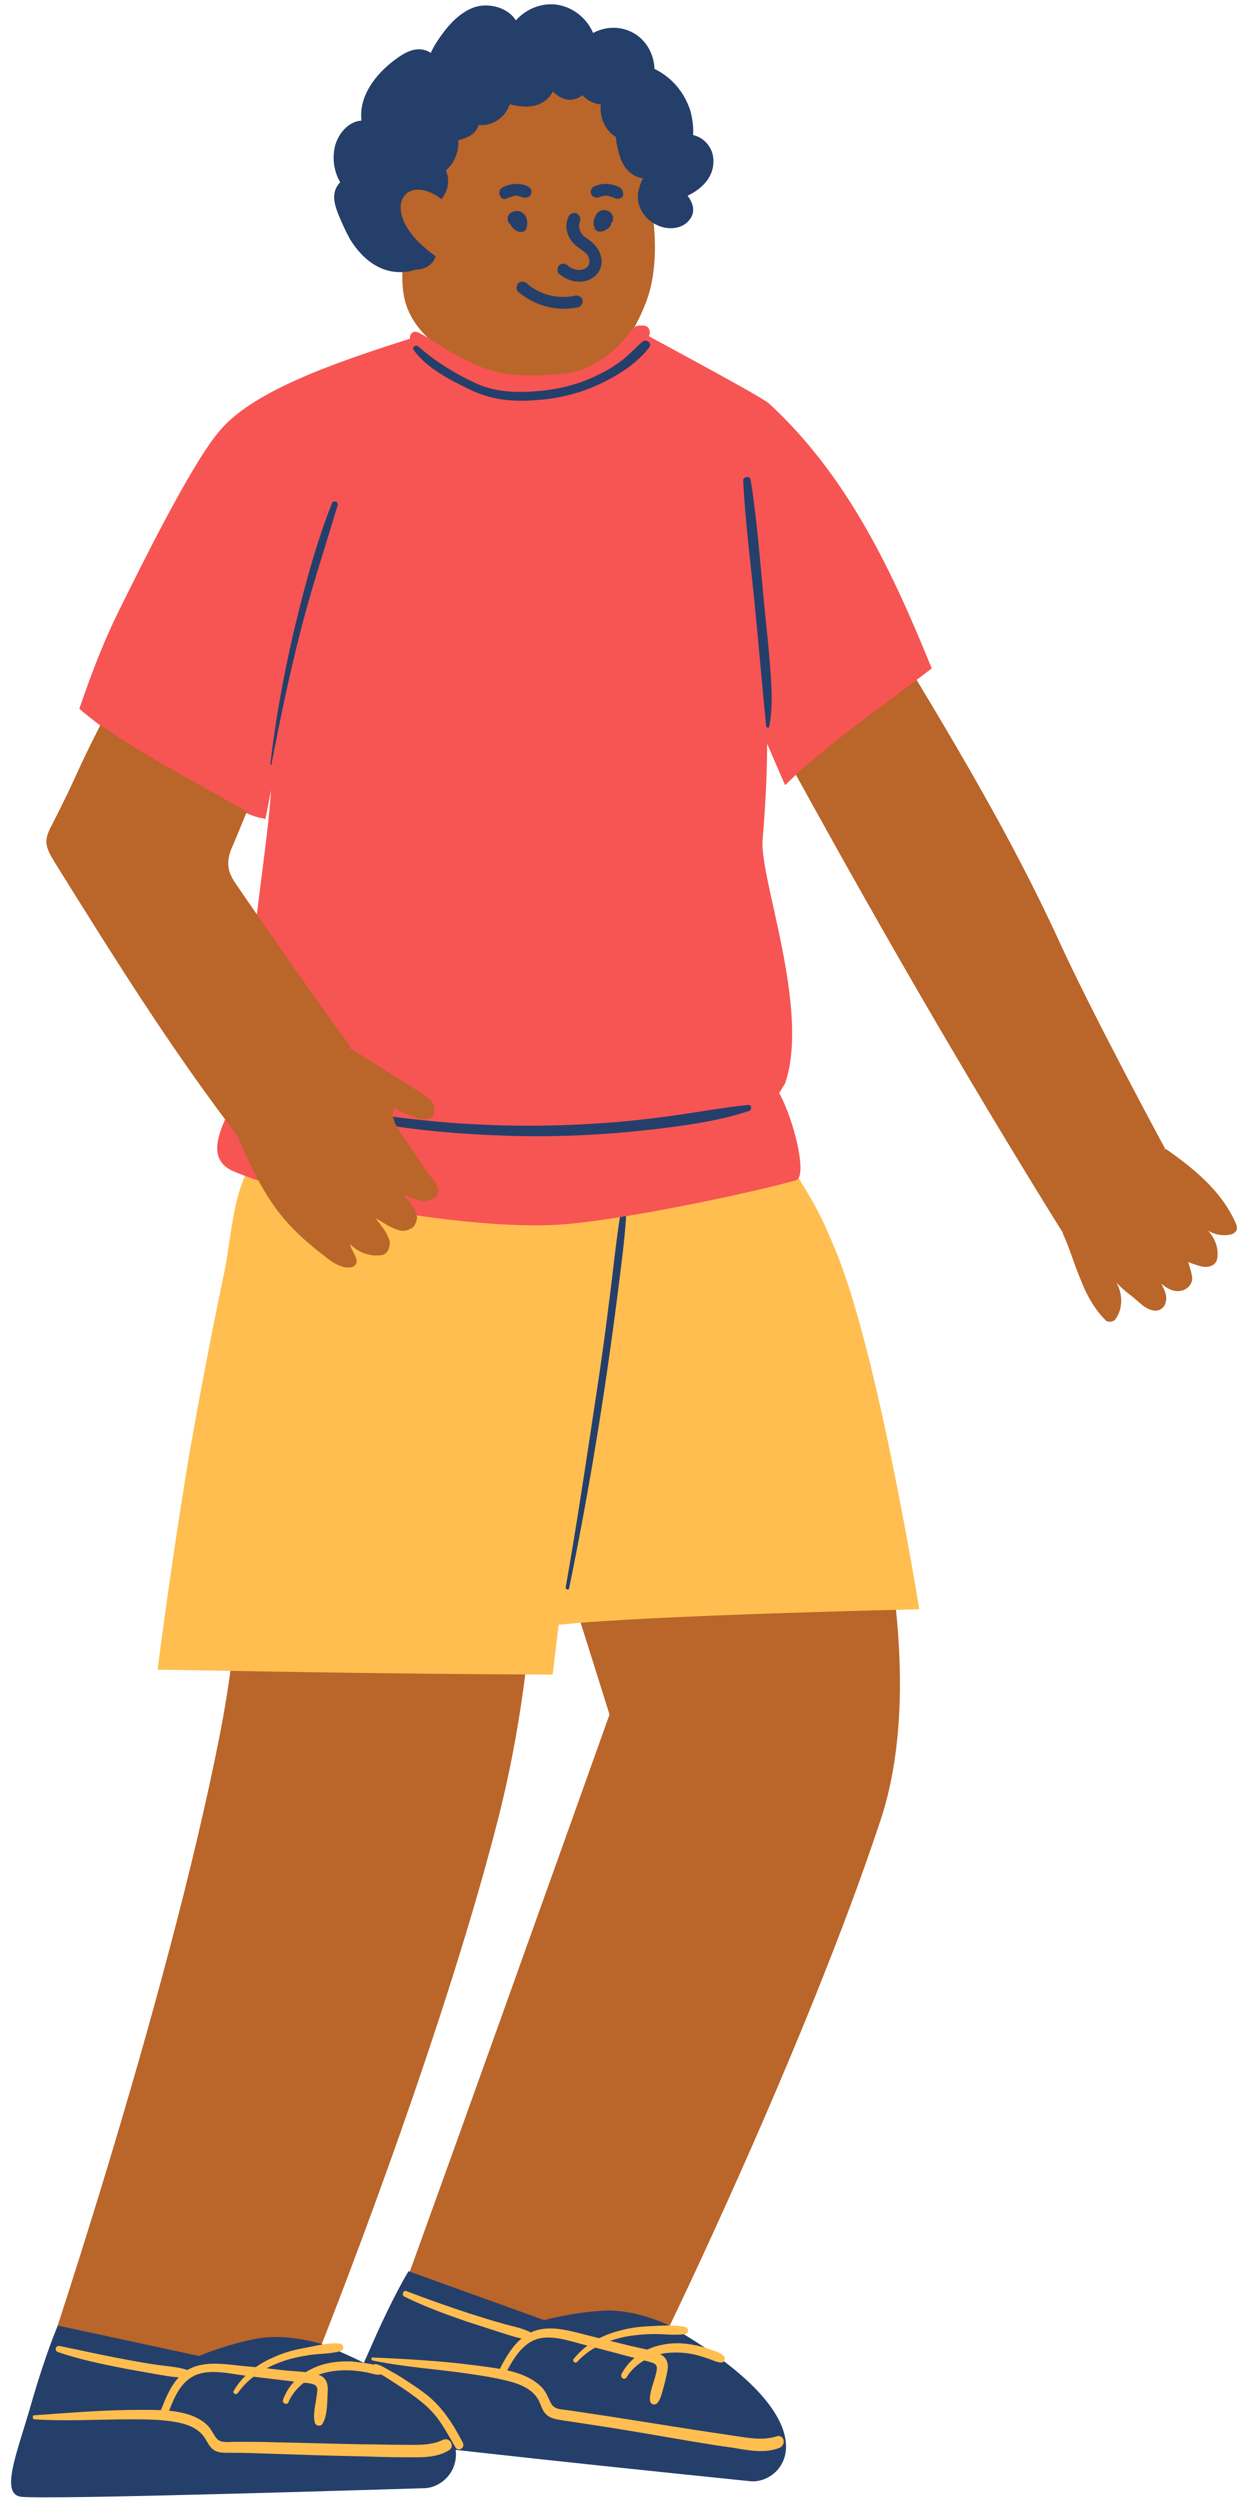 <?xml version="1.0" encoding="UTF-8" standalone="no"?><svg xmlns="http://www.w3.org/2000/svg" xmlns:xlink="http://www.w3.org/1999/xlink" fill="#000000" height="501.2" preserveAspectRatio="xMidYMid meet" version="1" viewBox="-2.3 -0.7 248.2 501.2" width="248.2" zoomAndPan="magnify"><g><g><g id="change1_1"><path d="M210.7,246.4c1.4,3,2.3,6.2,3.6,9.3c1.2,3.1,2.8,6.1,5.2,8.4c0.2,0.2,1.2,0.3,1.7-0.2 c1.9-2.3,1.6-6.1-0.3-8.4c1.2,2,3.6,3.4,5.3,5c1.2,1.1,3,2.1,4.3,1.2c0.8-0.5,1.1-1.6,1-2.5c-0.1-0.9-0.6-1.8-1-2.6 c1,0.9,2.4,1.7,3.7,1.5c1.4-0.1,2.7-1.4,2.5-2.8c-0.1-1-0.8-3-0.8-3s1.8,0.7,2.8,0.9c1,0.2,2.1,0,2.7-0.8c0.3-0.4,0.4-1,0.4-1.5 c0.1-1.8-0.7-3.6-1.9-4.9c1.3,0.8,2.9,1.1,4.4,0.8c0.5-0.1,0.9-0.3,1.2-0.7c0.4-0.6,0.1-1.3-0.2-1.9c-2.8-6.2-8.3-10.7-13.9-14.6 L210.7,246.4z" fill="#ba6529"/></g><g id="change1_5"><path d="M154.3,149.2c18.1,33.1,36.5,65.1,56.4,97.1c7.8-2.9,20.6-16.7,20.6-16.7s-14.3-26.4-21.3-41.7 c-9.7-21.2-21.8-41.2-33.9-61.2c-7.4,7.4-14.8,14.7-22.2,22.1" fill="#ba6529"/></g><g><g id="change1_8"><path d="M167.7,277.8c0,0,18.2,51.5,6.5,86.5c-15,45.2-42.7,102.2-42.7,102.2s11,5.3,15,10c0.9,1.1,1.6,3,0.4,3.7 c-0.4,0.2-0.9,0.2-1.4,0.2c-24.4-1.1-48.7-3-73-5.8C74.6,470,119.9,343,119.9,343l-18.4-58.5L167.7,277.8z" fill="#ba6529"/></g></g><g><g id="change1_6"><path d="M110.7,289.2c-7.5,16.9-4.1,39.3-13.2,75c-11.8,46.1-35.3,105-35.3,105s11.4,4.5,15.6,8.9 c1,1,1.8,2.8,0.7,3.6c-0.4,0.3-0.9,0.3-1.4,0.3c-24.4,0.7-48.8,0.5-73.2-0.6c1.8-4.7,27.3-80.3,37.9-134.5 c7.7-39.3,1.1-60.8,3-67.4L110.7,289.2z" fill="#ba6529"/></g></g><g id="change2_8"><path d="M29.3,334c27.5,0.5,51.7,0.9,79.2,1c4.1-35.1,9.9-70.3,10.7-105.6c-0.1,2.6-31.9,2.7-35,2.5 c-8.9-0.4-23.2-6.1-31.5-3.1c-8.3,3-8.4,18.2-10,25.4c-2.6,12.4-5,24.9-7.2,37.5C33.2,305.8,31.1,319.9,29.3,334z" fill="#ffbe4f"/></g><g id="change2_1"><path d="M109.8,325c17.9-1.9,72.2-3.1,72.2-3.1s-8.1-50.6-16.6-71.5c-3.2-7.8-4.5-10-9-17.2 c-17.2,7.6-38.7,10.2-57.1,13.1c4.2,24.8,5.1,49.5,9.3,74.3" fill="#ffbe4f"/></g><g id="change2_9"><path d="M111.7,322.6c2.7-9.9,4.9-19.9,6.7-30.1c1.7-9.8,3.5-19.9,3.6-30c0-1.9-3-2.4-3.4-0.5 c-1.7,9.9-2.6,20-4.2,29.9c-1.7,9.9-3.7,19.8-6.1,29.6C107.8,323.9,111.1,324.8,111.7,322.6L111.7,322.6z" fill="#ffbe4f"/></g><g id="change3_9"><path d="M111.8,317.7c4-19.5,7.2-39.1,9.7-58.8c0.7-5.6,1.5-11.3,1.8-16.9c0-0.6-1-0.8-1.1-0.1 c-1,6.1-1.6,12.4-2.4,18.5c-0.8,6.5-1.7,12.9-2.7,19.4c-1.9,12.6-3.8,25.3-6,37.8C111.2,318,111.7,318.1,111.8,317.7L111.8,317.7z" fill="#253f6b"/></g><g id="change3_10"><path d="M90.3,76.1c4.8,2.1,10,3.4,15.2,3.5c4.5,0.1,10.4,0,13.7-3.5c0.7-0.7-0.3-1.7-1.1-1.1 c-1.7,1.5-3.9,2.1-6.1,2.5c-2.4,0.4-4.9,0.6-7.3,0.5c-4.8-0.1-9.6-1-14.1-2.8C90.2,74.9,89.8,75.8,90.3,76.1L90.3,76.1z" fill="#253f6b"/></g><g><g id="change1_2"><path d="M128.3,39.9c-0.6-5.8-2.1-11.5-5-16.6c-2.3-4.3-5.7-8.3-10.6-9.7c-12.2-4.1-24,1.7-29.6,13 c-2.3,5-3,10.5-3.7,16c-1,8.5-1.7,14-0.1,18.3c4.1,10.8,19.9,14.7,30.2,14.3c10.6-0.7,15-8.7,17.4-14.5 C129.8,53.8,129.1,46,128.3,39.9z" fill="#ba6529"/></g><g id="change4_1"><path d="M155.1,216.5c5.1-15-5.3-41.5-4.5-49c0.5-5.9,0.9-12.8,0.9-19.1c1.2,2.8,2.4,5.5,3.6,8.3 c5.2-5.1,11-9.6,16.9-14c4.2-3.1,8.3-6.2,12.5-9.4c-7.8-19.2-16.7-38.4-32.6-53.1c-1.9-1.6-22-12.3-24.1-13.5 c0.4-0.8,0.1-1.9-0.8-2.1c-1.5-0.1-1.9,0-2.4,0.6c-2.9,3.6-4.1,5.2-9.9,8.1c-2.2,1.1-11.2,1.7-15.9,0.9 c-7.8-1.3-16.3-8.4-17.8-8.4c-0.8,0-1.2,0.7-1.1,1.4c-15.4,4.9-32.2,10.7-38.6,19c-5.5,6.7-15.4,26.7-19.3,34.6 c-3.4,6.7-6,13.6-8.4,20.6c4.3,3.6,8.8,6.8,13.5,9.8c3.4,2.1,6.8,4.1,10.3,5.9c1.7,0.9,3.5,1.7,5.1,2.7c2.4,1.3,4.9,3,7.6,3.5 c0.3,0,0.5,0.1,0.8,0.2c0.4-1.9,0.8-3.9,1.1-5.8c0,1.1-0.2,3.3-0.5,6.1c0.1,0.1,0.2,0.2,0,0.1c0,0,0,0,0,0 c-1.5,13.8-6,43.3-4.8,51c0,0,0,0,0,0c-1.3,5.7-10.1,15.8-2.2,19.2c12.5,5.4,44.5,11.4,63.2,10.8c12.2-0.3,42-6.8,49.6-9 c2.3-0.7-0.3-11.9-3.4-17.5C154,218.3,155.1,216.5,155.1,216.5z" fill="#f75454"/></g><g id="change3_1"><path d="M117.9,43.5C117.9,43.5,117.9,43.5,117.9,43.5c0,0,0-0.1-0.1-0.2C117.9,43.4,117.9,43.4,117.9,43.5 c0-0.1-0.1-0.2-0.1-0.3C117.9,43.3,117.9,43.4,117.9,43.5c0-0.1,0-0.2,0-0.4c0,0.1,0,0.2-0.1,0.3c0-0.1,0.1-0.2,0.1-0.3 c0,0.1-0.1,0.2-0.2,0.3c0.1-0.1,0.1-0.2,0.2-0.2c-0.1,0.1-0.1,0.2-0.2,0.2c0.1-0.1,0.2-0.1,0.2-0.2c-0.1,0.1-0.1,0.1-0.2,0.1 c0.1,0,0.2-0.1,0.3-0.1c-0.1,0-0.1,0.1-0.2,0.1c0.1,0,0.2,0,0.3,0c-0.1,0-0.1,0-0.2,0c0.1,0,0.2,0,0.3,0c0,0-0.1,0-0.1,0 c0.1,0,0.2,0.1,0.3,0.1c0,0,0,0-0.1,0c0.1,0.1,0.2,0.1,0.2,0.2c0,0,0,0-0.1-0.1c0.1,0.1,0.1,0.2,0.2,0.2c0,0,0-0.1,0-0.1 c0,0.1,0.1,0.2,0.1,0.3c0,0,0-0.1,0-0.1c0,0.1,0,0.2,0,0.3c0-0.2,0-0.4,0-0.5c0,0.1,0,0.2,0,0.3c0-0.2,0.1-0.3,0.1-0.4 c0,0.1-0.1,0.2-0.1,0.3c0-0.1,0.1-0.2,0.1-0.3c-0.1,0.1-0.1,0.2-0.2,0.2c0.1-0.1,0.1-0.1,0.2-0.2c-0.1,0.1-0.2,0.1-0.2,0.2 c0,0,0.1-0.1,0.1-0.1c-0.1,0-0.2,0.1-0.3,0.1c0.1,0,0.1,0,0.2,0c-0.1,0-0.2,0-0.3,0c0.1,0,0.1,0,0.2,0c-0.1,0-0.2,0-0.3,0 c0.1,0,0.1,0,0.2,0.1c-0.1,0-0.2-0.1-0.3-0.1c0.1,0,0.1,0.1,0.2,0.1c-0.1-0.1-0.2-0.1-0.2-0.2c0,0,0.1,0.1,0.1,0.1 c-0.1-0.1-0.1-0.2-0.2-0.2c0,0,0,0.1,0.1,0.1c0-0.1-0.1-0.2-0.1-0.3c0,0,0,0.1,0,0.1c0-0.1,0-0.2,0-0.3c0,0,0,0.1,0,0.1 c0,0.3,0.1,0.6,0.4,0.9c0.2,0.2,0.6,0.4,0.9,0.4c0.3,0,0.6-0.1,0.9-0.4c0.2-0.2,0.4-0.5,0.4-0.9c0,0,0,0,0-0.1c0-0.1,0-0.2,0-0.4 c0-0.1-0.1-0.3-0.2-0.4c-0.1-0.2-0.2-0.3-0.3-0.4c-0.2-0.2-0.4-0.3-0.7-0.4c0,0-0.1,0-0.1,0c-0.1,0-0.3-0.1-0.5-0.1 c0,0-0.1,0-0.1,0c-0.1,0-0.3,0-0.4,0.1c-0.3,0.1-0.5,0.2-0.7,0.4c-0.2,0.1-0.3,0.3-0.4,0.5c-0.1,0.2-0.2,0.4-0.3,0.6 c0,0.1-0.1,0.2-0.1,0.3c0,0.2-0.1,0.4-0.1,0.6c0,0.1,0,0.1,0,0.2c0,0.2,0,0.3,0.1,0.5c0,0.1,0.1,0.2,0.1,0.4c0,0,0,0,0,0.1 c0.1,0.2,0.3,0.4,0.5,0.5c0.1,0.1,0.2,0.1,0.3,0.1c0,0,0.1,0,0.1,0c0.2,0,0.3,0.1,0.5,0c0.1,0,0.3,0,0.4-0.1 c0.1,0,0.3-0.1,0.4-0.2c0.2-0.1,0.3-0.2,0.5-0.3c0.1-0.1,0.1-0.1,0.2-0.2c0.1-0.1,0.2-0.2,0.3-0.4c0.1-0.1,0.1-0.2,0.1-0.3 c0.1-0.2,0.1-0.3,0.1-0.5c0-0.2,0.1-0.3,0.1-0.5c0-0.2,0-0.3-0.1-0.5c0-0.1,0-0.1,0-0.2c-0.1-0.1-0.1-0.3-0.2-0.4 c-0.1-0.3-0.4-0.5-0.7-0.6c-0.2-0.1-0.3-0.1-0.5,0c-0.2,0-0.3,0.1-0.5,0.1c-0.3,0.2-0.5,0.4-0.6,0.7 C117.7,42.9,117.8,43.2,117.9,43.5L117.9,43.5z" fill="#253f6b"/></g><g id="change3_2"><path d="M112.9,58.6c-3.4,0.7-7-0.2-9.6-2.5c-0.5-0.4-1.2-0.5-1.7,0c-0.4,0.4-0.5,1.3,0,1.7c3.3,2.8,7.7,4,12,3.1 c0.6-0.1,1-0.9,0.9-1.5C114.2,58.7,113.5,58.4,112.9,58.6L112.9,58.6z" fill="#253f6b"/></g><g id="change3_3"><path d="M122,36.9c-1.5-0.8-3.4-1-5-0.3c-0.3,0.1-0.6,0.3-0.7,0.6c-0.2,0.3-0.2,0.6-0.1,0.9c0.1,0.3,0.3,0.6,0.6,0.7 c0.3,0.1,0.6,0.2,0.9,0.1c0.4-0.2,0.8-0.3,1.2-0.3c-0.1,0-0.2,0-0.3,0c0.4-0.1,0.9-0.1,1.3,0c-0.1,0-0.2,0-0.3,0 c0.4,0.1,0.8,0.2,1.2,0.3c-0.1,0-0.2-0.1-0.3-0.1c0.1,0.1,0.2,0.1,0.4,0.2c0.6,0.3,1.3,0.2,1.7-0.4 C122.7,38.1,122.6,37.3,122,36.9L122,36.9z" fill="#253f6b"/></g><g id="change3_4"><path d="M100.2,42.3c-0.1,0.1-0.1,0.3-0.2,0.4c0,0.1,0,0.1,0,0.2c0,0.2-0.1,0.4-0.1,0.6c0,0.2,0,0.4,0.1,0.6 c0.1,0.2,0.1,0.4,0.2,0.5c0.2,0.3,0.5,0.6,0.8,0.8c0,0,0.1,0,0.1,0.1c0.1,0.1,0.3,0.1,0.4,0.2c0.1,0,0.3,0.1,0.4,0.1 c0.1,0,0.2,0,0.3,0c0.1,0,0.2,0,0.2,0c0.1,0,0.2-0.1,0.3-0.1c0.2-0.1,0.4-0.3,0.5-0.5c0,0,0,0,0-0.1c0.1-0.1,0.1-0.2,0.1-0.3 c0-0.2,0.1-0.3,0.1-0.5c0-0.1,0-0.2,0-0.3c0-0.2,0-0.4-0.1-0.7c0-0.2-0.1-0.4-0.2-0.6c-0.1-0.2-0.2-0.4-0.4-0.5 c0,0-0.1-0.1-0.1-0.1c-0.1-0.1-0.2-0.2-0.4-0.3c-0.3-0.2-0.5-0.2-0.8-0.2c-0.1,0-0.1,0-0.2,0c-0.2,0-0.3,0-0.5,0.1 c0,0-0.1,0-0.1,0c-0.1,0.1-0.3,0.1-0.4,0.2c-0.3,0.2-0.4,0.3-0.6,0.6c0,0,0,0,0,0.1c-0.1,0.1-0.1,0.2-0.1,0.3c0,0.1,0,0.1,0,0.2 c0,0.1,0,0.2,0,0.2c0,0.3,0.1,0.6,0.4,0.9c0.2,0.2,0.6,0.4,0.9,0.4c0.3,0,0.6-0.1,0.9-0.4c0.2-0.2,0.4-0.5,0.4-0.9 c0,0,0-0.1,0-0.1c0,0.1,0,0.2,0,0.3c0,0,0-0.1,0-0.1c0,0.1-0.1,0.2-0.1,0.3c0,0,0-0.1,0.1-0.1c-0.1,0.1-0.1,0.2-0.2,0.2 c0,0,0.1-0.1,0.1-0.1c-0.1,0.1-0.2,0.1-0.2,0.2c0,0,0.1-0.1,0.2-0.1c-0.1,0-0.2,0.1-0.3,0.1c0.1,0,0.1,0,0.2-0.1 c-0.1,0-0.2,0-0.3,0c0.1,0,0.1,0,0.2,0c-0.1,0-0.2,0-0.3,0c0.1,0,0.1,0,0.2,0c-0.1,0-0.2-0.1-0.3-0.1c0.1,0,0.1,0,0.1,0.1 c-0.1-0.1-0.2-0.1-0.2-0.2c0.1,0.1,0.1,0.1,0.2,0.2c-0.1-0.1-0.1-0.2-0.2-0.2c0.1,0.1,0.1,0.2,0.1,0.3c0-0.1-0.1-0.2-0.1-0.3 c0.1,0.1,0.1,0.3,0.1,0.4c0-0.1,0-0.2,0-0.3c0,0.2,0,0.4,0,0.5c0-0.1,0-0.2,0-0.3c0,0.1,0,0.1,0,0.1c0-0.1,0.1-0.2,0.1-0.3 c0,0,0,0.1,0,0.1c0.1-0.1,0.1-0.2,0.2-0.2c0,0,0,0-0.1,0.1c0.1-0.1,0.2-0.1,0.2-0.2c0,0,0,0-0.1,0c0.1,0,0.2-0.1,0.3-0.1 c0,0-0.1,0-0.1,0c0.1,0,0.2,0,0.3,0c-0.1,0-0.1,0-0.2,0c0.1,0,0.2,0,0.3,0c-0.1,0-0.2,0-0.2-0.1c0.1,0,0.2,0.1,0.3,0.1 c-0.1,0-0.2-0.1-0.2-0.1c0.1,0.1,0.2,0.1,0.2,0.2c-0.1-0.1-0.2-0.1-0.2-0.2c0.1,0.1,0.1,0.2,0.2,0.2c-0.1-0.1-0.1-0.2-0.2-0.3 c0,0.1,0.1,0.2,0.1,0.3c0-0.1-0.1-0.2-0.1-0.3c0,0.1,0,0.2,0,0.3c0-0.1,0-0.2,0-0.3c0,0.1,0,0.2,0,0.3c0-0.1,0-0.2,0.1-0.2 c0,0.1-0.1,0.2-0.1,0.3c0,0,0-0.1,0-0.1c0.2-0.3,0.2-0.6,0.1-0.9c-0.1-0.3-0.3-0.6-0.6-0.7c-0.3-0.1-0.6-0.2-0.9-0.1 C100.6,41.8,100.4,42,100.2,42.3L100.2,42.3z" fill="#253f6b"/></g><g id="change3_5"><path d="M99.5,39c0.1-0.1,0.2-0.1,0.4-0.2C99.7,38.9,99.6,39,99.5,39c0.5-0.2,0.9-0.3,1.3-0.4c-0.1,0-0.2,0-0.3,0 c0.4-0.1,0.9-0.1,1.3,0c-0.1,0-0.2,0-0.3,0c0.4,0.1,0.8,0.2,1.2,0.3c0.3,0.1,0.7,0,0.9-0.1c0.3-0.1,0.5-0.4,0.6-0.7 c0.1-0.3,0.1-0.7-0.1-0.9c-0.2-0.3-0.4-0.4-0.7-0.6c-1.6-0.7-3.5-0.5-5,0.3c-0.6,0.3-0.8,1.1-0.4,1.7 C98.2,39.2,98.9,39.4,99.5,39L99.5,39z" fill="#253f6b"/></g></g><g id="change3_11"><path d="M151.9,145c0.8-4,0.5-8,0.2-12c-0.3-4.2-0.8-8.4-1.2-12.6c-0.8-8.3-1.4-16.7-2.7-24.9 c-0.1-0.9-1.6-0.7-1.5,0.2c0.4,8.2,1.5,16.5,2.3,24.7c0.8,8.2,1.5,16.4,2.3,24.5C151.4,145.2,151.9,145.3,151.9,145L151.9,145z" fill="#253f6b"/></g><g id="change3_12"><path d="M52.1,152.6c1.7-8.8,3.5-17.5,5.7-26.2c2.2-8.7,5-17.2,7.6-25.8c0.2-0.8-1-1.1-1.2-0.3 c-3.3,8.4-5.6,17.2-7.7,26c-2,8.7-3.6,17.4-4.6,26.2C51.9,152.7,52.1,152.7,52.1,152.6L52.1,152.6z" fill="#253f6b"/></g><g id="change1_7"><path d="M17.8,144.7c-5.4,10.6-4.2,9.2-9.6,19.8C7.6,165.6,7,166.8,7,168c0,1.4,0.8,2.7,1.5,3.9 c11.7,18.8,23.4,37.6,36.9,55.2c0.3,0.4,0.7,0.8,1.2,0.8c0.4,0,0.7-0.2,0.9-0.4c7.2-5.6,14.1-11.7,20.5-18.3 c-7.7-10.6-15.2-21.3-22.6-32.1c-0.9-1.3-1.8-2.6-1.9-4.2c-0.2-1.6,0.4-3.1,1.1-4.6c1.3-3.2,2.6-6.3,2.6-6.3s-5.3-2.9-14.7-8.3 C26.2,150.3,17.8,144.7,17.8,144.7z" fill="#ba6529"/></g><g id="change3_13"><path d="M111.6,42.9c-0.6,1.4-0.4,3,0.4,4.3c0.4,0.7,1,1.2,1.6,1.7c0.6,0.4,1.2,0.8,1.7,1.3c0.7,0.8,0.9,2.3-0.2,2.9 c-1.1,0.6-2.7,0.3-3.6-0.6c-0.5-0.4-1.2-0.5-1.7,0c-0.4,0.4-0.5,1.3,0,1.7c1.5,1.3,3.5,1.9,5.4,1.4c1.9-0.5,3.3-2.2,3.1-4.2 c-0.2-2-1.5-3.4-3.1-4.4c-1.2-0.8-1.7-2.1-1.2-3.5c0.2-0.6-0.3-1.3-0.9-1.5C112.4,41.9,111.8,42.3,111.6,42.9L111.6,42.9z" fill="#253f6b"/></g><g fill="#253f6b" id="change3_14"><path d="M83.1,50.2c-2.2,3.1-7.1,3.1-10.3,1c-3.2-2.1-5-5.7-6.5-9.3c-0.4-1-0.8-2.1-0.8-3.2c0.1-1.1,0.8-2.3,1.9-2.5 c1.1-0.2,2.3,1,1.9,2c-3.3-2.1-4.7-6.7-3.2-10.3c0.9-2.1,3.4-3.9,5.4-2.8c-0.9-2.3-0.5-5.1,0.7-7.3c1.2-2.2,3.1-4,5.1-5.5 c1.3-1,2.7-1.9,4.3-1.8c1.6,0.1,3.2,1.6,2.7,3.1c-0.3-2.2,0.9-4.4,2.3-6.2c1.8-2.6,4.1-5.1,7.2-5.8c3.1-0.7,6.9,1.6,6.6,4.8 c1.2-3.2,4.7-5.3,8.1-5c3.4,0.3,6.5,3,7.2,6.4c2.1-1.8,5.4-2.2,7.9-0.9s4.1,4.2,3.8,7c4.9,1.9,8.2,7.3,7.8,12.5 c-0.1,0.9-0.7,2.1-1.6,1.7c1.5-1.2,4.1-0.5,5.1,1.2c1,1.7,0.6,3.9-0.5,5.5c-1.2,1.6-3,2.6-4.9,3.2c1.1,1,2.4,2.5,1.9,3.9 c-0.3,0.8-1,1.3-1.8,1.6c-3.3,1.2-7.3-2-6.8-5.5c0.2-1.6,1.3-3.1,1.8-4.6c-1.3,0.9-3.3,0.3-4.3-0.9c-1.1-1.2-1.5-2.8-1.8-4.4 c-0.2-0.9-0.3-1.8,0.2-2.6c0.5-0.7,2-0.6,2,0.3c-1,1-2.8,0.4-3.8-0.6c-1.6-1.6-2.2-4.2-1.3-6.3c-2.5,1-5.6-1.4-5.3-4 c1,1.5-1.1,3.5-2.8,3.2c-1.8-0.3-3-2-3.9-3.6c0.9,1.8-0.7,4.1-2.6,4.7s-4,0.1-6-0.5c-0.1,1.8-1.2,3.4-2.8,4.2s-3.6,0.4-5-0.7 c1.1,0,1.6,1.6,1,2.6s-1.8,1.3-2.9,1.5c-0.6,0.1-1.3,0.3-1.9,0c-0.6-0.3-0.7-1.3-0.2-1.6c2.1,2.6,1.2,7.1-1.8,8.7 c1.7,2.1,0.7,5.8-1.9,6.6c1.1,0.2,2.1,1.2,2.2,2.3c0.1,1.1-0.5,2.3-1.6,2.8c1.7,1,1.6,3.9-0.2,4.8c0.1,1.5-1.6,2.7-3.1,2.5 c-1.5-0.2-2.7-1.3-3.7-2.5"/><path d="M82.2,49.3c-2.5,3.3-7.4,2.4-10.1-0.2c-1.6-1.5-2.7-3.3-3.6-5.2c-0.5-1.1-1.1-2.2-1.5-3.4 c-0.2-0.6-0.4-1.3-0.3-2c0.1-0.4,0.2-0.7,0.5-0.9c0.5-0.4,0.8-0.3,0.9,0.2c0.6-0.2,1.2-0.5,1.8-0.7c-2-1.4-3.2-3.7-3.2-6.1 c0-1.9,1.6-6.1,4.2-4.9c0.9,0.4,2.2-0.3,1.8-1.4c-1.2-3.4,0.3-6.7,2.7-9.1c1.1-1.1,2.3-2.2,3.6-3c0.7-0.4,1.4-0.9,2.2-0.9 c0.9,0,2.2,0.5,2,1.6c0.8,0.1,1.6,0.2,2.4,0.3c-0.2-2.2,1-4,2.2-5.8c1.1-1.5,2.4-3.1,4.1-4.1c1.4-0.9,3-1.3,4.7-0.7 c1.5,0.5,2.7,1.7,2.7,3.4c0,1.1,1.8,1.7,2.3,0.6c1.2-2.7,3.8-4.7,6.9-4.5c3,0.2,5.5,2.6,6.2,5.5c0.2,1,1.4,1.1,2,0.5 c4.2-3.4,10,0.1,9.6,5.2c0,0.6,0.4,1,0.9,1.2c2.4,1,4.3,2.8,5.5,5c0.6,1.1,1,2.2,1.3,3.4c0.1,0.4,0.2,3.5,0.1,3.5 c0.1,0.7,0.2,1.5,0.3,2.2c2.3-1.6,4.2,1.1,3.7,3.3c-0.6,2.4-2.8,3.6-5,4.4c-0.8,0.3-1.2,1.4-0.5,2c1.1,1.1,2.5,3,0.2,3.6 c-1.3,0.3-2.6-0.2-3.6-1c-2.6-2.4-0.6-5.1,0.4-7.7c0.4-1-0.9-1.9-1.8-1.4c-1.6,0.9-3-0.6-3.6-2c-0.3-0.7-0.5-1.4-0.6-2.2 c-0.2-0.7,0-1.6-0.2-2.1c0.1-0.4,0.2-0.8,0.3-1.2c-1.1,0.9-2.7-1.1-3-1.9c-0.5-1.2-0.5-2.5-0.1-3.8c0.3-0.9-0.6-1.8-1.5-1.5 c-1.9,0.6-3.9-0.9-3.8-2.9c-0.8,0.2-1.5,0.4-2.3,0.6c0.6,1.2-1.5,1.5-2.1,1.2c-1.1-0.5-1.9-1.7-2.5-2.8c-0.7-1.1-2.8-0.4-2.2,0.9 c0.6,1.4-0.4,2.7-1.7,3.2c-1.7,0.6-3.7,0-5.4-0.5c-0.8-0.2-1.5,0.4-1.5,1.2c-0.3,3.1-3.6,4.2-6,2.4c-0.2,0.8-0.4,1.5-0.6,2.3 c0.1,0,0,0.5-0.1,0.6c-0.2,0.4-0.6,0.6-1,0.7c-0.3,0.1-0.6,0.2-0.8,0.2c-0.2,0.1-0.5,0.1-0.7,0.2c-0.3,0-0.5,0.1-0.5,0.4 c-0.6-0.1-1.3-0.2-1.9-0.2c1.6,2.2,1.1,5.5-1.3,7c-0.5,0.3-0.8,1.1-0.4,1.7c1.2,1.5,0.8,4.1-1.1,4.8c-1.1,0.4-1.2,2,0,2.3 c1.5,0.4,1.7,2.1,0.3,2.9c-0.9,0.5-0.7,1.6,0,2.1c1.8,1.2-0.5,2.6-0.8,3.8c-0.8,2.8-3.6,0.4-4.7-0.8c-1-1.2-2.7,0.5-1.7,1.7 c1.3,1.6,3.2,3.1,5.5,2.8c1.9-0.3,3.4-1.7,3.4-3.7c-0.2,0.4-0.4,0.7-0.6,1.1c2.6-1.6,2.6-5.2,0.2-6.9c0,0.7,0,1.4,0,2.1 c3.2-1.8,2.6-6.4-0.9-7.3c0,0.8,0,1.6,0,2.3c3.3-1.3,4.8-5.5,2.6-8.4c-0.1,0.6-0.3,1.1-0.4,1.7c3.5-2.1,4.6-7,2.2-10.3 c-0.5-0.7-1.3-0.8-1.9-0.2c-1,0.9-0.9,2.5,0.2,3.3c1.3,1,3.5,0.4,4.8-0.2c1.3-0.6,2.4-1.7,2.3-3.3c-0.1-1.5-1-2.5-2.5-2.6 c-1.3-0.2-1.4,1.7-0.6,2.3c4,2.9,9.2,0.2,9.6-4.5c-0.5,0.4-1,0.8-1.5,1.2c2.6,0.7,5.6,1.4,8-0.2c1.8-1.2,2.9-3.5,2.1-5.5 c-0.7,0.3-1.5,0.6-2.2,0.9c1.3,2.1,3.3,4.7,6.2,4.1c2.2-0.5,3.8-2.8,2.7-5c-0.6-1.1-2.2-0.5-2.3,0.6c-0.2,3.5,3.5,6.3,6.8,5.2 c-0.5-0.5-1-1-1.5-1.5c-0.8,2.4-0.4,5.1,1.2,7c1.5,1.8,4,2.6,6,1.1c0.3-0.3,0.4-0.8,0.3-1.2c-0.4-1.4-2-2-3.4-1.3 c-1.8,0.9-1.5,3.1-1.1,4.8c0.4,1.9,1.1,4,2.8,5.2c1.5,1.1,3.3,1.3,4.9,0.4c-0.6-0.5-1.2-0.9-1.8-1.4c-0.9,2.4-2.4,4.5-1.6,7.2 c0.6,2.1,2.3,3.7,4.3,4.4c2,0.7,4.5,0.4,5.8-1.3c1.8-2.2,0.1-4.6-1.5-6.2c-0.2,0.7-0.4,1.4-0.5,2c3.6-1.2,7.2-3.9,6.8-8.2 c-0.3-3.5-4.3-6.1-7.4-3.9c-0.8,0.6-0.8,1.9,0.3,2.2c4.3,1.1,3.1-6.3,2.3-8.4c-1.4-3.8-4.2-6.7-7.9-8.2c0.3,0.4,0.6,0.8,0.9,1.2 c0.2-3.3-1.5-6.7-4.6-8.2c-3.1-1.5-6.6-0.9-9.2,1.2c0.7,0.2,1.4,0.4,2,0.5c-0.9-3.8-4.2-6.8-8.1-7.2c-3.9-0.4-7.9,2-9.4,5.6 c0.8,0.2,1.5,0.4,2.3,0.6c0.2-4.8-5.5-7.1-9.5-5.5c-2.4,1-4.3,2.9-5.8,4.9c-1.7,2.3-3.4,4.8-3.2,7.8c0.1,1.3,2.1,1.8,2.4,0.3 c0.4-2.1-1-4.1-3.1-4.6c-2.4-0.6-4.7,1.1-6.5,2.5c-4,3.2-7.4,8.2-5.6,13.5c0.6-0.5,1.2-0.9,1.8-1.4c-3.8-1.7-7.2,1.9-7.7,5.5 c-0.6,3.8,1.1,7.6,4.3,9.8c0.6,0.4,1.6,0,1.8-0.7c0.9-3.5-3.9-4.7-5.5-1.9c-1.1,1.8-0.5,3.8,0.2,5.6c0.7,1.7,1.5,3.5,2.4,5.1 c1.8,2.9,4.4,5.5,7.8,6.3c3.1,0.7,6.6,0,8.6-2.6C84.9,49.8,83.2,48.1,82.2,49.3L82.2,49.3z"/></g><g fill="#ba6529" id="change1_3"><path d="M87.2,42.1c-0.9-1.5-2.4-2.7-4.1-3.3c-1-0.4-2.3-0.5-3.1,0.2c-1,0.8-0.9,2.4-0.4,3.6c1.3,3.5,4.5,5.9,7.5,8 c0.1-2.6,0.1-5.1,0.1-7.7L87.2,42.1z"/><path d="M88.2,41.5c-1-1.6-2.5-2.9-4.2-3.6c-1.6-0.7-3.8-1-5.1,0.5c-1.2,1.4-1,3.3-0.4,4.9c0.7,1.7,1.8,3.2,3.1,4.5 c1.5,1.5,3.2,2.7,4.8,3.9c0.8,0.6,1.8-0.2,1.8-1.1c0.1-1.7,0.1-3.4,0.1-5.1c0-1.1-0.1-2.3,0-3.4c0.1-1.6-2.3-1.6-2.4,0 c-0.1,1.1,0,2.3,0,3.4c0,1.7,0,3.4-0.1,5.1c0.6-0.4,1.2-0.7,1.8-1.1c-2.7-2-6-4.2-7-7.6c-0.2-0.6-0.3-1.4,0-1.9 c0.3-0.4,0.9-0.4,1.4-0.3c1.7,0.3,3.2,1.5,4.1,2.9C87,44.1,89.1,42.8,88.2,41.5z"/></g></g><g><g id="change3_6"><path d="M79.6,454.6c0,0-3.1,5-7.5,15.1c-3.9,9-8.5,16.7-4.5,17.9c4,1.3,73.7,8.4,80.5,9.1 c6.8,0.7,17.7-11.9-16.6-31.4c0,0-6.5-3.1-12.6-2.8c-6.2,0.3-12.1,1.9-12.1,1.9L79.6,454.6z" fill="#253f6b"/></g><g id="change2_2"><path d="M78.8,459.7c4,2,8.2,3.5,12.5,5c2.2,0.7,4.3,1.4,6.5,2.1c2,0.6,4.3,1.5,6.4,1.5c0.6,0,0.9-0.9,0.3-1.2 c-1.8-1.1-4-1.4-6-2c-2.2-0.6-4.4-1.3-6.6-2c-4.3-1.4-8.5-2.9-12.7-4.5C78.6,458.3,78.1,459.4,78.8,459.7L78.8,459.7z" fill="#ffbe4f"/></g><g id="change2_3"><path d="M99.1,475c1.3-2.4,2.8-5.1,5.3-6.4c3.3-1.7,7.7,0.1,11,0.9c3.6,0.9,7.2,1.9,10.7,2.8c0.8,0.2,1.7,0.4,2.5,0.7 c1.1,0.4,0.8,1.3,0.6,2.2c-0.4,1.7-1.3,3.6-1.2,5.3c0.1,0.9,1.1,1.1,1.6,0.4c0.6-0.8,0.8-1.9,1.1-2.9c0.3-1.1,0.6-2.3,0.8-3.4 c0.3-1.5-0.1-2.7-1.5-3.4c-1.9-0.9-4.2-1.2-6.2-1.7c-2.4-0.6-4.9-1.2-7.3-1.8c-3.8-0.9-8.4-2.6-12.2-0.9c-3.1,1.4-4.9,4.5-6.4,7.4 C97.5,475.1,98.7,475.8,99.1,475L99.1,475z" fill="#ffbe4f"/></g><g id="change2_4"><path d="M123.3,475.9c1.7-2.8,4.8-4.5,8-4.9c1.9-0.2,3.8-0.1,5.6,0.3c0.9,0.2,1.8,0.5,2.7,0.8 c0.9,0.3,1.8,0.8,2.7,0.8c0.7,0,0.9-0.8,0.5-1.3c-0.7-0.7-1.8-1-2.7-1.3c-1.1-0.4-2.1-0.7-3.2-0.9c-2.1-0.4-4.1-0.5-6.2-0.1 c-3.5,0.6-6.7,2.7-8.4,5.9C122,476,122.9,476.5,123.3,475.9L123.3,475.9z" fill="#ffbe4f"/></g><g id="change2_5"><path d="M113.4,472.8c2.4-2.7,5.8-4.2,9.3-5c2.1-0.4,4.2-0.6,6.3-0.6c2,0,4.1,0.3,6.1,0c0.7-0.1,0.7-1.3,0-1.4 c-2.1-0.5-4.5-0.3-6.7-0.2c-2.2,0.1-4.3,0.3-6.4,0.9c-3.6,0.9-6.9,2.7-9.3,5.7C112.4,472.6,113,473.2,113.4,472.8L113.4,472.8z" fill="#ffbe4f"/></g><g id="change2_6"><path d="M72.4,472.5c6.2,1.3,12.6,1.7,18.9,2.6c2.7,0.4,5.5,0.8,8.2,1.5c2.4,0.6,5,1.6,6.2,3.9c0.5,1,0.7,2.1,1.6,2.9 c0.9,0.8,2.1,0.9,3.2,1.1c2.6,0.4,5.3,0.8,7.9,1.2c5.8,0.9,11.5,1.9,17.3,2.9c3,0.5,6,1,9,1.4c3,0.5,6.3,1.2,9.3,0 c1.4-0.6,0.9-2.8-0.6-2.3c-2.8,0.9-5.7,0.3-8.5-0.1c-2.7-0.4-5.3-0.8-8-1.2c-5.7-0.9-11.4-1.8-17.1-2.7c-2.6-0.4-5.3-0.8-8-1.2 c-1.2-0.2-2.8-0.1-3.5-1.2c-0.6-1-0.9-2.1-1.7-3.1c-3.1-3.6-9-4.1-13.4-4.7c-6.8-0.9-13.8-1.3-20.7-1.6 C72.1,471.8,72,472.4,72.4,472.5L72.4,472.5z" fill="#ffbe4f"/></g></g><g><g id="change3_15"><path d="M9.3,465.5c0,0-2.4,5.4-5.4,15.9c-2.7,9.4-6.2,17.7-2.1,18.4c4.1,0.7,74.1-1.5,81-1.7s16-14.2-20.6-28.9 c0,0-6.8-2.2-12.9-1.1c-6.1,1.1-11.7,3.5-11.7,3.5L9.3,465.5z" fill="#253f6b"/></g><g id="change2_10"><path d="M9.3,470.8c4.3,1.5,8.8,2.4,13.3,3.3c2.2,0.4,4.5,0.8,6.7,1.2c2,0.3,4.2,0.8,6.3,0.5c0.5-0.1,0.7-1,0.2-1.2 c-2-0.8-4.3-0.9-6.4-1.2c-2.2-0.3-4.4-0.7-6.5-1.1c-4.4-0.8-8.8-1.8-13.2-2.7C8.9,469.4,8.5,470.5,9.3,470.8L9.3,470.8z" fill="#ffbe4f"/></g><g id="change2_11"><path d="M31.4,483.1c1-2.6,2.2-5.8,4.8-7.3c3-1.8,7.2-0.7,10.4-0.3c3.8,0.5,7.6,0.9,11.4,1.4c0.8,0.1,1.9,0.1,2.6,0.4 c1,0.4,0.7,1.3,0.6,2.2c-0.2,1.7-0.8,3.7-0.4,5.4c0.2,0.8,1.3,0.9,1.6,0.2c1-1.7,0.9-4.5,1-6.5c0.1-1.6-0.4-2.9-2.1-3.3 c-2-0.6-4.3-0.6-6.4-0.8c-2.5-0.3-5-0.6-7.5-0.8c-3.8-0.3-8.6-1.4-12.1,0.7c-2.9,1.8-4.2,5.2-5.4,8.2 C29.8,483.5,31.1,483.9,31.4,483.1L31.4,483.1z" fill="#ffbe4f"/></g><g id="change2_12"><path d="M55.5,480.9c1.3-3,4.1-5.1,7.2-5.9c1.8-0.5,3.8-0.6,5.7-0.5c1,0.1,1.9,0.2,2.9,0.4c1,0.2,1.9,0.6,2.8,0.4 c0.5-0.1,0.7-0.9,0.3-1.2c-0.8-0.7-2-0.8-3-1c-1.1-0.2-2.1-0.3-3.2-0.4c-2.1-0.1-4.3,0.1-6.4,0.8c-3.4,1.2-6.2,3.5-7.4,7 C54.3,481.1,55.3,481.5,55.5,480.9L55.5,480.9z" fill="#ffbe4f"/></g><g id="change2_13"><path d="M45.4,479c2.1-3,5.3-5,8.6-6.2c1.9-0.7,3.8-1.1,5.8-1.4c2-0.3,4.2-0.2,6.2-0.8c0.8-0.2,0.6-1.4-0.2-1.5 c-2.2-0.2-4.5,0.4-6.6,0.8c-2.2,0.4-4.3,0.9-6.3,1.8c-3.4,1.4-6.4,3.6-8.3,6.8C44.2,479.1,45,479.5,45.4,479L45.4,479z" fill="#ffbe4f"/></g><g id="change2_14"><path d="M4.6,484.3c6.4,0.4,12.8,0,19.2,0c3,0,6,0,8.9,0.5c2.4,0.4,4.8,1.2,6.1,3.3c0.5,0.8,0.9,1.7,1.7,2.3 c1,0.7,2.3,0.6,3.5,0.6c2.7,0,5.5,0.1,8.2,0.2c5.8,0.2,11.7,0.4,17.5,0.5c3.1,0.1,6.2,0.2,9.3,0.2c3,0,6.1,0.2,8.7-1.4 c1.3-0.8,0.2-2.7-1.2-2.1c-2.4,1.2-5.3,1-8,1c-2.8,0-5.5-0.1-8.3-0.1c-5.8-0.1-11.5-0.3-17.3-0.4c-2.7-0.1-5.4-0.1-8.1-0.1 c-1.1,0-2.8,0.3-3.6-0.6c-0.7-0.8-1.1-1.9-1.9-2.7c-3.4-3.3-9.4-3.1-13.8-3.1c-7,0-14.1,0.6-21.1,1.1 C4.2,483.6,4.2,484.3,4.6,484.3L4.6,484.3z" fill="#ffbe4f"/></g></g><g id="change3_7"><path d="M80.6,69.4c2.5,3.6,7.2,6,11.1,7.9c4.4,2.2,8.9,2.6,13.7,2.2c4.2-0.3,8.4-1.3,12.3-3.1 c3.7-1.7,7.7-4.2,10.2-7.5c0.6-0.9-0.7-1.7-1.4-1.1c-1.6,1.4-2.9,2.9-4.6,4.1c-1.5,1.1-3.1,2-4.8,2.8c-3.6,1.7-7.6,2.7-11.6,3 c-4.5,0.4-8.8,0.2-12.9-1.8c-4-1.9-7.7-4.2-11.1-7.2C81,68.4,80.3,68.9,80.6,69.4L80.6,69.4z" fill="#253f6b"/></g><g id="change2_7"><path d="M72.5,474.1c0.6,0.7,1.5,1.1,2.3,1.6c0.8,0.5,1.7,1.1,2.5,1.6c1.7,1.1,3.3,2.2,4.9,3.5 c1.5,1.2,2.8,2.6,3.8,4.1c1.1,1.6,2,3.3,3,5c0.6,1,2,0.1,1.5-0.9c-1.8-3.5-4-7-7.1-9.5c-1.5-1.2-3.2-2.3-4.9-3.4 c-0.9-0.6-1.8-1.1-2.7-1.6c-0.9-0.5-1.8-1.1-2.8-1.3C72.5,473.3,72.2,473.8,72.5,474.1L72.5,474.1z" fill="#ffbe4f"/></g><g id="change3_8"><path d="M69.8,223.8c9.9,2.1,20.3,2.9,30.4,3.2c10.3,0.3,20.6-0.3,30.9-1.6c5.7-0.7,11.4-1.6,16.8-3.4 c0.6-0.2,0.5-1.3-0.2-1.2c-4.9,0.5-9.8,1.4-14.7,2.1c-5.1,0.7-10.2,1.3-15.4,1.6c-10.2,0.7-20.5,0.6-30.6-0.2 c-5.7-0.5-11.4-1.2-17.1-2C69.2,222.2,69,223.6,69.8,223.8L69.8,223.8z" fill="#253f6b"/></g><g id="change1_4"><path d="M45.4,227.2c5.3,12.3,8.5,17.1,17.6,24.1c1.4,1.1,2.9,2.1,4.6,2.1c0.5,0,1-0.1,1.3-0.5c1-1.1-0.8-2.7-1-4.2 c1.6,1.7,4.1,2.6,6.4,2.2c1.5-0.3,1.7-2.5,1.5-2.9c-0.7-1.9-1.3-2.5-2.8-4.5c1.8,1,3.1,2.1,5.1,2.5c0.7,0.2,2.2-0.3,2.6-0.9 c0.3-0.4,0.7-1.4,0.6-1.9c-0.4-1.9-1.5-3-2.8-4.4c1.3,0.4,2.5,1.1,3.9,1.3c1.3,0.1,3-0.6,3.1-1.9c0.1-0.9-0.4-1.7-0.9-2.3 c-2.6-3.3-3.9-5.8-5.9-8.5c-3.6-4.9-1.8-5.9-1.8-5.9s3.3,1.8,5.1,2.1c0.7,0.1,1.4,0.2,2-0.2c0.9-0.6,1-1.9,0.5-2.9 c-0.5-0.9-1.5-1.5-2.4-2.1c-5.3-3.3-8.8-5.6-14.1-8.9L45.4,227.2z" fill="#ba6529"/></g></g></svg>